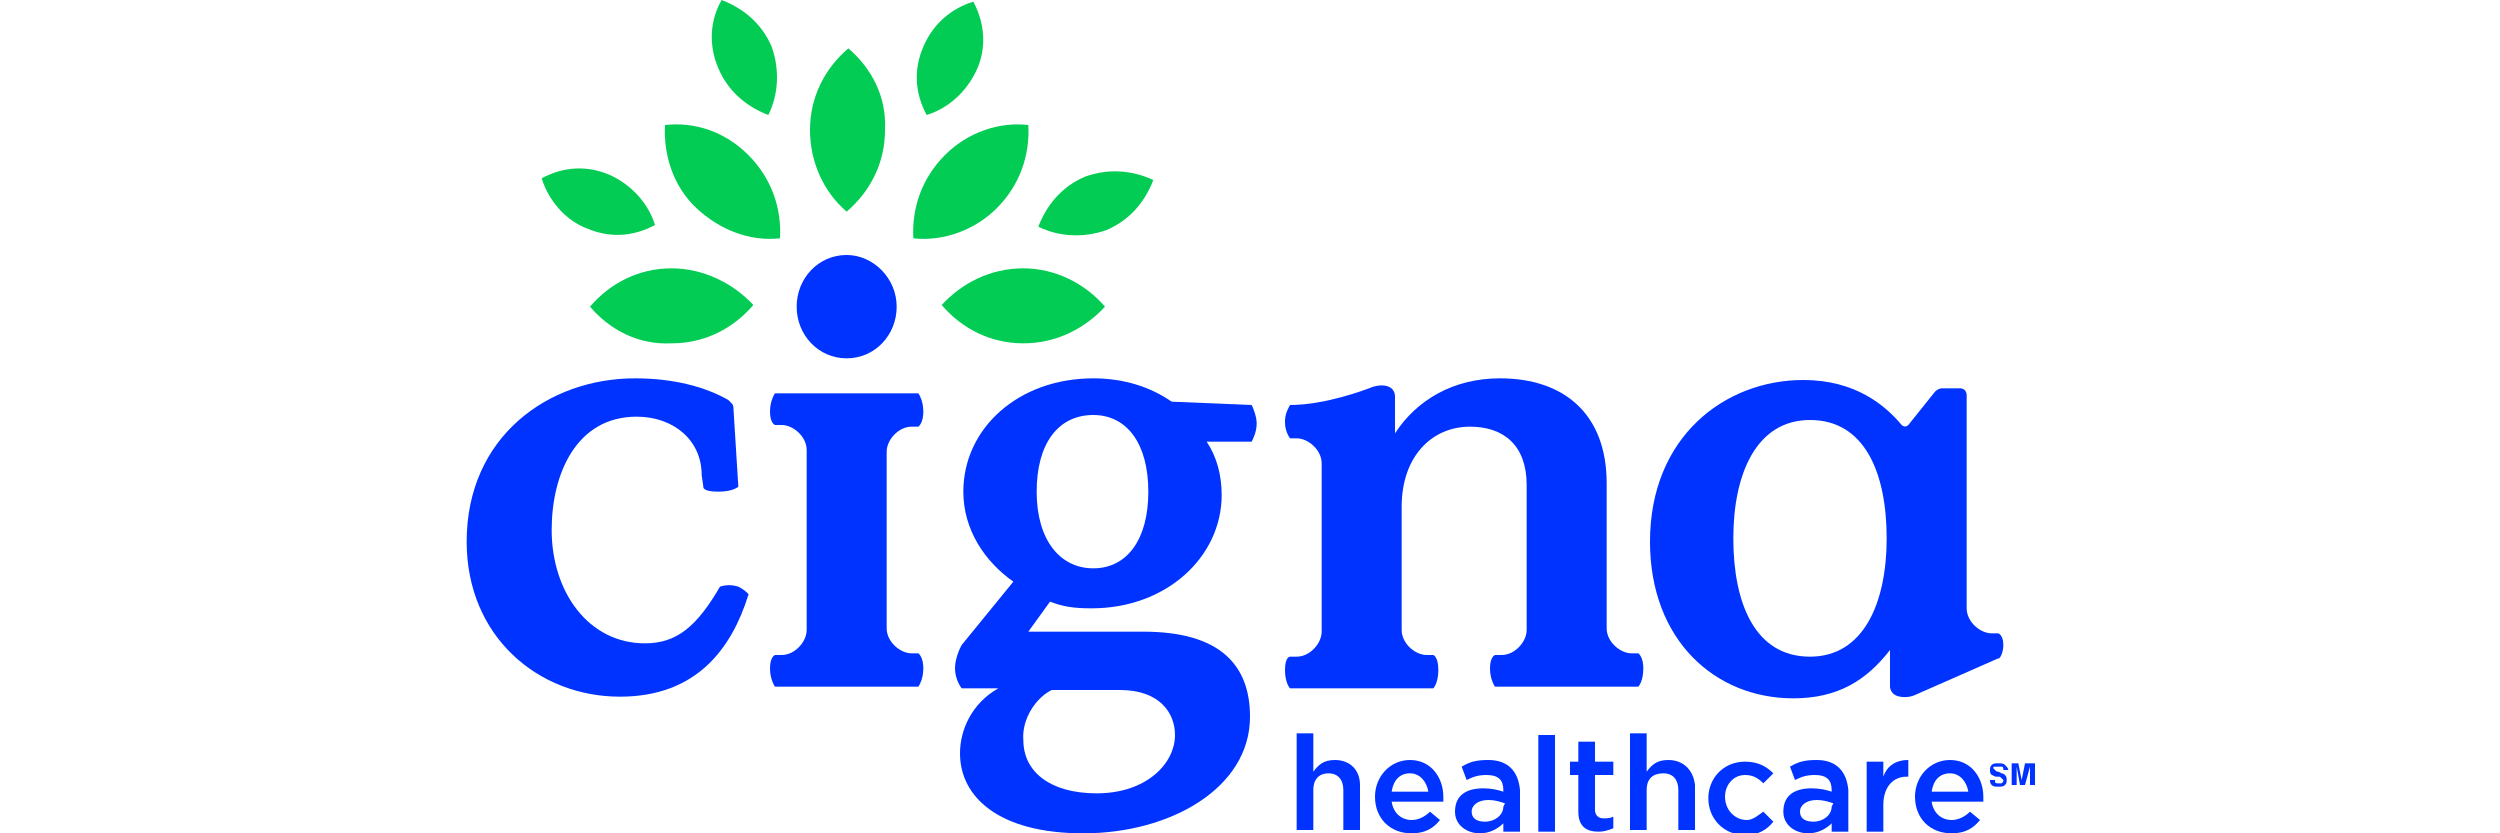 <?xml version="1.0" encoding="utf-8"?>
<!-- Generator: Adobe Illustrator 27.5.0, SVG Export Plug-In . SVG Version: 6.00 Build 0)  -->
<svg version="1.1" id="Layer_1" xmlns="http://www.w3.org/2000/svg" xmlns:xlink="http://www.w3.org/1999/xlink" x="0px" y="0px"
	 viewBox="0 0 150 50" style="enable-background:new 0 0 150 50;" xml:space="preserve">
<style type="text/css">
	.st0{fill:none;}
	.st1{fill:#0033FF;}
	.st2{fill-rule:evenodd;clip-rule:evenodd;fill:#03CC54;}
</style>
<g>
	<path class="st0" d="M117,46.4c-0.6,0-1,0.5-1.1,1.1h2.2C118,46.9,117.6,46.4,117,46.4z"/>
	<path class="st0" d="M88.2,48.6L88.2,48.6c0,0.4,0.4,0.6,0.8,0.6c0.6,0,1.1-0.4,1.1-0.9v-0.2c-0.2-0.1-0.6-0.2-1-0.2
		C88.6,48,88.2,48.2,88.2,48.6z"/>
	<path class="st0" d="M108.6,25.2c-3.3,0-4.6,3.2-4.6,7.1s1.4,7.1,4.6,7.1c3.3,0,4.6-3.2,4.6-7.1C113.2,28.4,111.8,25.2,108.6,25.2z
		"/>
	<path class="st0" d="M65.8,47.6c3,0,4.7-1.8,4.7-3.5c0-1.4-0.8-2.7-3.3-2.7h-4.1c-1.1,0.5-1.8,1.8-1.8,3.1
		C61.3,46.4,62.9,47.6,65.8,47.6z"/>
	<path class="st0" d="M84.6,46.4c-0.6,0-1,0.5-1.1,1.1h2.2C85.6,46.9,85.2,46.4,84.6,46.4z"/>
	<path class="st0" d="M65.6,25c-2,0-3.4,1.7-3.4,4.6s1.3,4.6,3.4,4.6c2,0,3.3-1.7,3.3-4.6C68.9,26.7,67.6,25,65.6,25z"/>
	<path class="st0" d="M108,48.6L108,48.6c0,0.4,0.4,0.6,0.8,0.6c0.6,0,1.1-0.4,1.1-0.9v-0.2c-0.2-0.1-0.6-0.2-1-0.2
		C108.3,48,108,48.2,108,48.6z"/>
	<path class="st1" d="M80.1,45.6c-0.7,0-1,0.3-1.3,0.7v-2.3h-1v5.8h1v-2.4c0-0.7,0.4-1,0.9-1c0.6,0,0.9,0.4,0.9,1v2.4h1v-2.7
		C81.6,46.2,81,45.6,80.1,45.6z"/>
	<path class="st1" d="M84.6,45.6c-1.2,0-2.1,1-2.1,2.2v0c0,1.3,0.9,2.2,2.2,2.2c0.8,0,1.3-0.3,1.7-0.8l-0.6-0.5
		c-0.3,0.3-0.7,0.5-1.1,0.5c-0.6,0-1.1-0.4-1.2-1.1h3.1c0-0.1,0-0.2,0-0.3C86.6,46.7,85.9,45.6,84.6,45.6z M83.5,47.5
		c0.1-0.7,0.5-1.1,1.1-1.1c0.6,0,1,0.5,1.1,1.1H83.5z"/>
	<path class="st1" d="M86.3,40.2c0-0.8-0.3-0.9-0.3-0.9h-0.4c-0.7,0-1.5-0.7-1.5-1.5v-7.4c0-3,1.8-4.8,4.1-4.8c2,0,3.4,1.1,3.4,3.5
		v8.7c0,0.7-0.7,1.5-1.5,1.5h-0.4c0,0-0.3,0.1-0.3,0.8s0.3,1.1,0.3,1.1h8.6c0,0,0.3-0.3,0.3-1.1c0-0.7-0.3-0.9-0.3-0.9h-0.4
		c-0.7,0-1.5-0.7-1.5-1.5V29c0-4.2-2.6-6.3-6.4-6.3c-2.8,0-5,1.3-6.3,3.3c0,0,0-1.9,0-2.2c0-0.6-0.6-0.8-1.3-0.6
		c-0.5,0.2-2.9,1.1-5,1.1c-0.1,0.2-0.3,0.5-0.3,1c0,0.4,0.1,0.7,0.3,1h0.4c0.7,0,1.5,0.7,1.5,1.5v10.1c0,0.7-0.7,1.5-1.5,1.5h-0.4
		c0,0-0.3,0-0.3,0.8c0,0.8,0.3,1.1,0.3,1.1H86C86,41.3,86.3,41,86.3,40.2z"/>
	<path class="st1" d="M70.3,24.1c-1.3-0.9-2.9-1.4-4.7-1.4c-4.5,0-7.8,3-7.8,6.8c0,2.3,1.3,4.2,3,5.4l-3.1,3.8c0,0-0.4,0.7-0.4,1.4
		c0,0.7,0.4,1.2,0.4,1.2h2.2c-1.6,0.9-2.3,2.5-2.3,3.9c0,2.6,2.3,4.8,7.4,4.8c5.2,0,10-2.7,10-7c0-3.1-1.8-5.1-6.4-5.1h-6.9l1.3-1.8
		c0.8,0.3,1.4,0.4,2.5,0.4c4.5,0,7.8-3.1,7.8-6.8c0-1.2-0.3-2.3-0.9-3.2h2.7c0.1-0.2,0.3-0.6,0.3-1.1c0-0.4-0.2-0.9-0.3-1.1
		L70.3,24.1L70.3,24.1z M63.1,41.4h4.1c2.4,0,3.3,1.4,3.3,2.7c0,1.7-1.7,3.5-4.7,3.5c-2.8,0-4.4-1.3-4.4-3.2
		C61.3,43.2,62.1,41.9,63.1,41.4z M65.6,34.1c-2,0-3.4-1.7-3.4-4.6s1.3-4.6,3.4-4.6c2,0,3.3,1.7,3.3,4.6
		C68.9,32.4,67.6,34.1,65.6,34.1z"/>
	<path class="st1" d="M44.3,35.2c-0.6-0.2-1.1,0-1.1,0c-1.4,2.4-2.6,3.4-4.5,3.4c-3.4,0-5.6-3.1-5.6-6.8c0-3.4,1.5-6.8,5.1-6.8
		c2.2,0,3.9,1.4,3.9,3.5l0.1,0.7c0,0-0.1,0.3,0.9,0.3c0.9,0,1.2-0.3,1.2-0.3L44,24.4c0,0,0-0.1-0.1-0.2c-0.1-0.1-0.2-0.2-0.2-0.2
		c-1.4-0.8-3.3-1.3-5.6-1.3c-5.2,0-10.1,3.5-10.1,9.8c0,5.7,4.3,9.3,9.2,9.3c4.6,0,6.7-2.9,7.7-6.1C45,35.7,44.7,35.4,44.3,35.2z"/>
	<path class="st1" d="M50.8,21.5c1.7,0,3-1.4,3-3.1c0-1.7-1.4-3.1-3-3.1c-1.7,0-3,1.4-3,3.1C47.8,20.1,49.1,21.5,50.8,21.5z"/>
	<path class="st1" d="M53.2,27.1c0-0.7,0.7-1.5,1.5-1.5h0.4c0,0,0.3-0.2,0.3-0.9c0-0.7-0.3-1.1-0.3-1.1h-8.6c0,0-0.3,0.4-0.3,1.1
		s0.3,0.8,0.3,0.8h0.4c0.7,0,1.5,0.7,1.5,1.5v7.3v3.5c0,0.7-0.7,1.5-1.5,1.5h-0.4c0,0-0.3,0.1-0.3,0.8s0.3,1.1,0.3,1.1h8.6
		c0,0,0.3-0.4,0.3-1.1c0-0.7-0.3-0.9-0.3-0.9h-0.4c-0.7,0-1.5-0.7-1.5-1.5v-2.5V27.1z"/>
	<path class="st1" d="M109,45.6c-0.7,0-1.1,0.1-1.6,0.4l0.3,0.8c0.4-0.2,0.7-0.3,1.2-0.3c0.7,0,1,0.3,1,0.9v0.1
		c-0.3-0.1-0.7-0.2-1.2-0.2c-1,0-1.7,0.4-1.7,1.4v0c0,0.8,0.7,1.3,1.5,1.3c0.6,0,1.1-0.3,1.4-0.6v0.5h1v-2.5
		C110.8,46.3,110.2,45.6,109,45.6z M109.9,48.4c0,0.5-0.5,0.9-1.1,0.9c-0.5,0-0.8-0.2-0.8-0.6v0c0-0.4,0.4-0.7,1-0.7
		c0.4,0,0.7,0.1,1,0.2L109.9,48.4L109.9,48.4z"/>
	<path class="st1" d="M113,46.6v-0.9h-1v4.2h1v-1.6c0-1.1,0.6-1.7,1.4-1.7h0.1v-1C113.7,45.6,113.2,46,113,46.6z"/>
	<path class="st1" d="M120.2,38.7c0-0.6-0.3-0.7-0.3-0.7h-0.4c-0.7,0-1.5-0.7-1.5-1.5V23.7c0,0,0-0.4-0.4-0.4h-1.1
		c-0.2,0-0.4,0.2-0.4,0.2l-1.6,2c-0.2,0.2-0.4,0-0.4,0v0c-1-1.2-2.8-2.7-5.9-2.7c-4.7,0-9.2,3.4-9.2,9.7c0,5.9,3.9,9.4,8.6,9.4
		c2.7,0,4.4-1.1,5.8-2.9v2.2c0,0,0,0.5,0.6,0.6c0.5,0.1,0.9-0.1,0.9-0.1l5-2.2C119.9,39.6,120.2,39.3,120.2,38.7z M108.6,39.4
		c-3.3,0-4.6-3.2-4.6-7.1c0-3.9,1.4-7.1,4.6-7.1c3.3,0,4.6,3.2,4.6,7.1C113.2,36.2,111.8,39.4,108.6,39.4z"/>
	<g>
		<path class="st1" d="M120.1,46.4l-0.2-0.1c-0.1,0-0.1,0-0.2-0.1c0,0-0.1-0.1-0.1-0.1c0-0.1,0-0.1,0.1-0.1c0,0,0.1,0,0.2,0
			c0.1,0,0.1,0,0.2,0c0.1,0,0.1,0.1,0.1,0.2h0.3c0-0.1-0.1-0.2-0.2-0.3c-0.1-0.1-0.2-0.1-0.4-0.1c-0.2,0-0.3,0-0.4,0.1
			c-0.1,0.1-0.1,0.2-0.1,0.3c0,0.1,0,0.2,0.1,0.3c0.1,0,0.1,0.1,0.3,0.1l0.1,0c0.1,0,0.1,0,0.2,0.1c0,0,0.1,0.1,0.1,0.1
			c0,0.1,0,0.1-0.1,0.2c0,0-0.1,0-0.2,0c-0.1,0-0.2,0-0.2-0.1c0,0,0-0.1,0-0.1h-0.3c0,0.1,0,0.2,0.1,0.3c0.1,0.1,0.2,0.1,0.4,0.1
			c0.2,0,0.3,0,0.4-0.1c0.1-0.1,0.1-0.2,0.1-0.3c0-0.1,0-0.2-0.1-0.3C120.3,46.5,120.2,46.4,120.1,46.4z"/>
		<path class="st1" d="M121.5,45.8l-0.2,1l-0.2-1h-0.4v1.3h0.3v-0.9c0,0,0-0.1,0-0.1c0,0,0-0.1,0-0.1l0.2,1.1h0.3l0.3-1.1
			c0,0,0,0.1,0,0.1c0,0,0,0.1,0,0.1v0.9h0.3v-1.3H121.5z"/>
	</g>
	<path class="st1" d="M89.3,45.6c-0.7,0-1.1,0.1-1.6,0.4l0.3,0.8c0.4-0.2,0.7-0.3,1.2-0.3c0.7,0,1,0.3,1,0.9v0.1
		c-0.3-0.1-0.7-0.2-1.2-0.2c-1,0-1.7,0.4-1.7,1.4v0c0,0.8,0.7,1.3,1.5,1.3c0.6,0,1.1-0.3,1.4-0.6v0.5h1v-2.5
		C91.1,46.3,90.5,45.6,89.3,45.6z M90.2,48.4c0,0.5-0.5,0.9-1.1,0.9c-0.5,0-0.8-0.2-0.8-0.6v0c0-0.4,0.4-0.7,1-0.7
		c0.4,0,0.7,0.1,1,0.2L90.2,48.4L90.2,48.4z"/>
	<path class="st1" d="M117,45.6c-1.2,0-2.1,1-2.1,2.2v0c0,1.3,0.9,2.2,2.2,2.2c0.8,0,1.3-0.3,1.7-0.8l-0.6-0.5
		c-0.3,0.3-0.7,0.5-1.1,0.5c-0.6,0-1.1-0.4-1.2-1.1h3.1c0-0.1,0-0.2,0-0.3C119,46.7,118.3,45.6,117,45.6z M115.9,47.5
		c0.1-0.7,0.5-1.1,1.1-1.1c0.6,0,1,0.5,1.1,1.1H115.9z"/>
	<path class="st1" d="M104.8,49.2c-0.7,0-1.3-0.6-1.3-1.4v0c0-0.7,0.5-1.3,1.2-1.3c0.5,0,0.8,0.2,1.1,0.5l0.6-0.6
		c-0.4-0.4-0.9-0.7-1.7-0.7c-1.3,0-2.2,1-2.2,2.2v0c0,1.2,0.9,2.2,2.2,2.2c0.8,0,1.3-0.3,1.7-0.8l-0.6-0.6
		C105.5,48.9,105.2,49.2,104.8,49.2z"/>
	<rect x="92.3" y="44.1" class="st1" width="1" height="5.8"/>
	<path class="st1" d="M95.7,44.5h-1v1.2h-0.5v0.8h0.5v2.2c0,0.9,0.5,1.2,1.2,1.2c0.4,0,0.6-0.1,0.9-0.2V49c-0.2,0.1-0.4,0.1-0.6,0.1
		c-0.3,0-0.5-0.2-0.5-0.5v-2.1h1.1v-0.8h-1.1L95.7,44.5L95.7,44.5z"/>
	<path class="st1" d="M100.1,45.6c-0.7,0-1,0.3-1.3,0.7v-2.3h-1v5.8h1v-2.4c0-0.7,0.4-1,1-1c0.6,0,0.9,0.4,0.9,1v2.4h1v-2.7
		C101.6,46.2,101,45.6,100.1,45.6z"/>
	<path class="st2" d="M48.6,7.8c0-2,0.9-3.7,2.3-4.9c1.4,1.2,2.3,2.9,2.2,4.9c0,2-0.9,3.7-2.3,4.9C49.4,11.5,48.6,9.7,48.6,7.8
		 M55.4,2.8c-0.6,1.4-0.5,2.8,0.2,4.1c1.3-0.4,2.4-1.4,3-2.7s0.5-2.8-0.2-4.1C57.1,0.5,56,1.4,55.4,2.8 M43.1,4.1
		c0.6,1.4,1.7,2.3,3,2.8c0.6-1.2,0.7-2.7,0.2-4.1c-0.6-1.4-1.7-2.3-3-2.8C42.6,1.2,42.5,2.7,43.1,4.1 M35.2,13.7
		c1.4,0.6,2.8,0.5,4.1-0.2c-0.4-1.3-1.4-2.4-2.7-3c-1.4-0.6-2.8-0.5-4.1,0.2C32.9,12,33.9,13.2,35.2,13.7 M65.1,10.6
		c-1.4,0.6-2.3,1.7-2.8,3c1.2,0.6,2.7,0.7,4.1,0.2c1.4-0.6,2.3-1.7,2.8-3C67.9,10.2,66.5,10.1,65.1,10.6 M61.4,16.1
		c-2,0-3.7,0.9-4.9,2.2c1.2,1.4,2.9,2.3,4.9,2.3c2,0,3.7-0.9,4.9-2.2C65.1,17,63.3,16.1,61.4,16.1 M56.7,9.3c-1.4,1.4-2,3.2-1.9,5
		c1.8,0.2,3.7-0.5,5-1.8c1.4-1.4,2-3.2,1.9-5C60,7.3,58.1,7.9,56.7,9.3 M40.3,16.1c-2,0-3.7,0.9-4.9,2.3c1.2,1.4,2.9,2.3,4.9,2.2
		c2,0,3.7-0.9,4.9-2.3C44,17,42.2,16.1,40.3,16.1 M44.9,9.3c-1.4-1.4-3.2-2-5-1.8c-0.1,1.8,0.5,3.7,1.9,5s3.2,2,5,1.8
		C46.9,12.5,46.3,10.7,44.9,9.3"/>
</g>
</svg>
